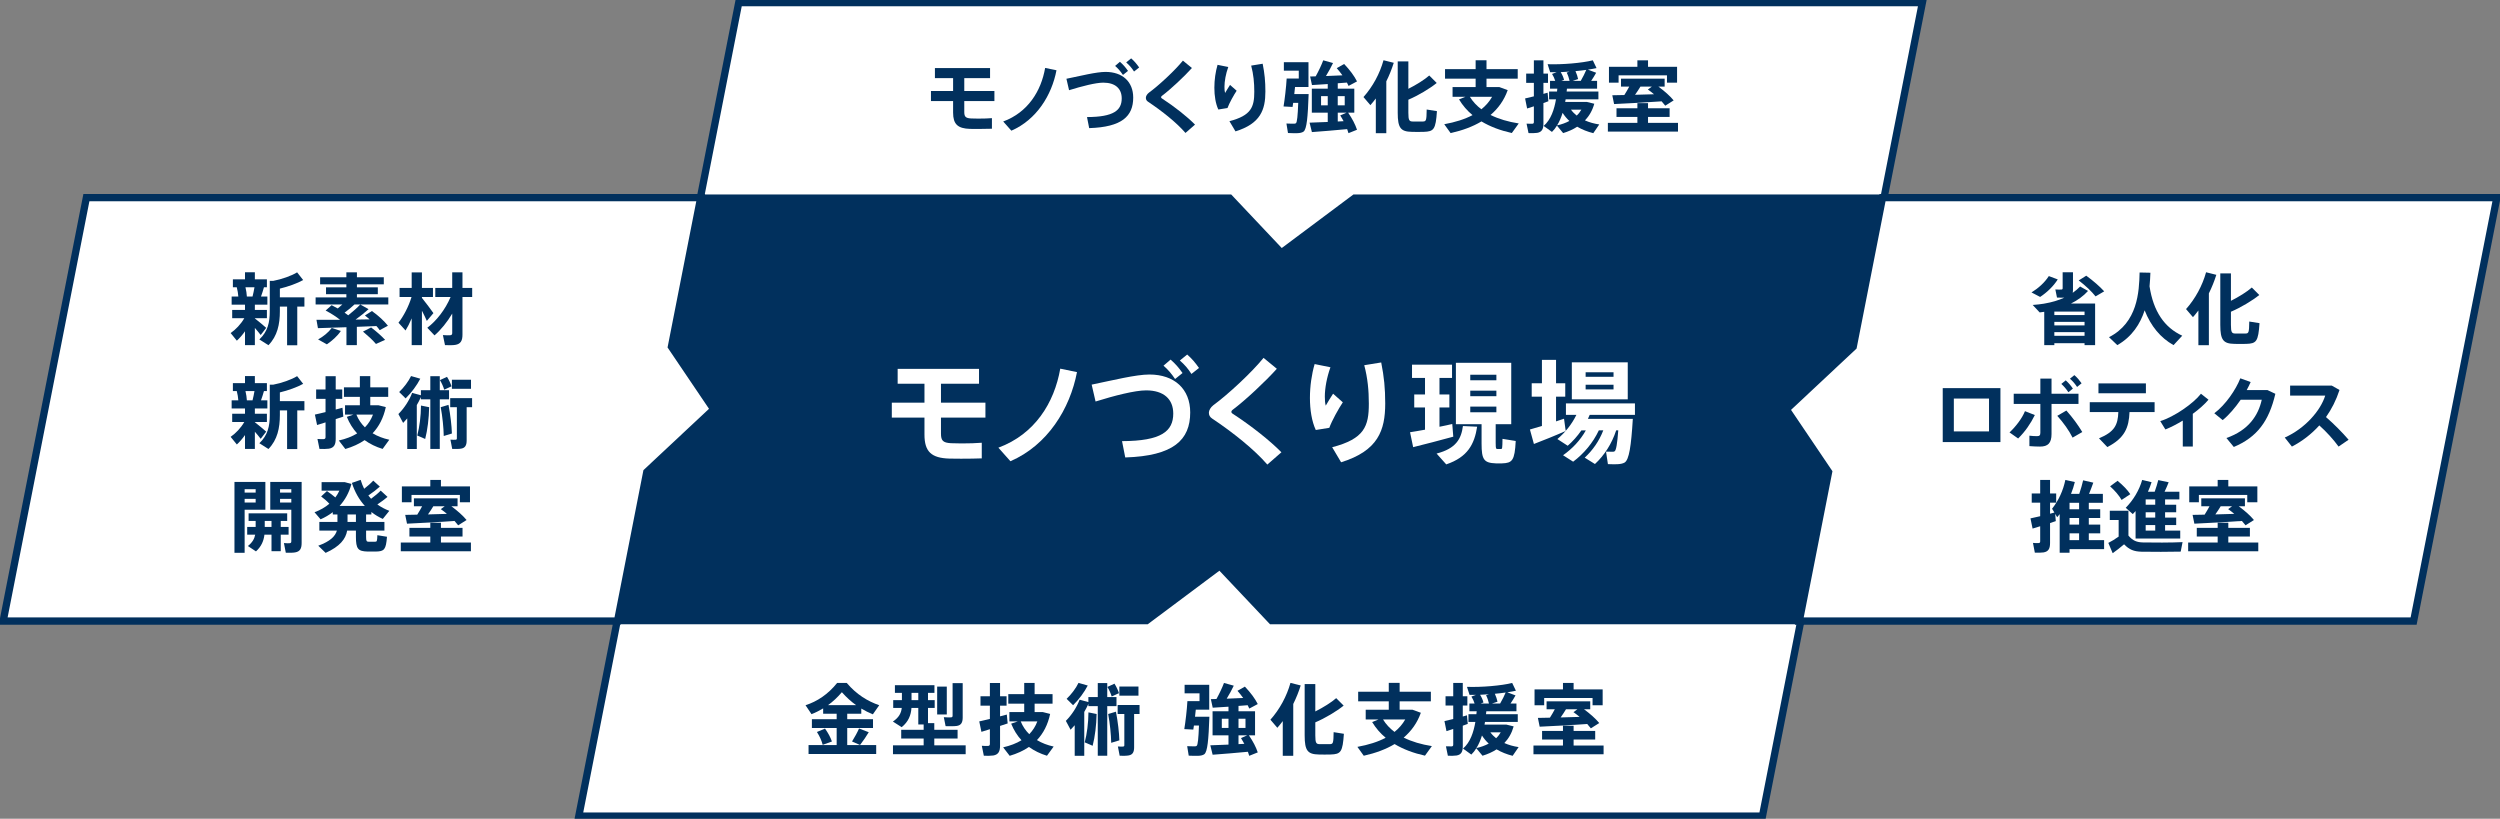 <svg width="684" height="224" viewBox="0 0 684 224" fill="none" xmlns="http://www.w3.org/2000/svg">
<rect x="0" y="0" width="684" height="224" fill="#808080" stroke="none"/>
<g clip-path="url(#clip0_192_11047)">
<path d="M492.698 169.929H168.852L191.63 54.07H515.47L492.698 169.929Z" fill="#01305D" stroke="#01305D" stroke-width="2" stroke-miterlimit="10"/>
<path d="M347.902 169.796L333.744 154.809L313.692 169.796H168.877L158.359 223.291H482.206L492.717 169.796H347.902Z" fill="white"/>
<path d="M347.902 169.796L333.744 154.809L313.692 169.796H168.877L158.359 223.291H482.206L492.717 169.796H347.902Z" stroke="#01305D" stroke-width="2" stroke-miterlimit="10"/>
<path d="M525.966 0.711H202.12L191.602 54.206H336.424L350.575 69.194L370.633 54.206H515.448L525.966 0.711Z" fill="white"/>
<path d="M525.966 0.711H202.12L191.602 54.206H336.424L350.575 69.194L370.633 54.206H515.448L525.966 0.711Z" stroke="#01305D" stroke-width="2" stroke-miterlimit="10"/>
<path d="M228.911 203.852V199.187H222.133V196.781H228.911V195.269H225.214V193.82C224.173 194.438 223.132 194.97 222.027 195.396L220.391 192.947C223.535 191.946 226.531 189.986 229.039 186.855H231.674C234.33 190.008 237.432 191.882 240.555 192.947L238.813 195.439C237.729 194.992 236.667 194.48 235.647 193.863V195.269H231.801V196.781H238.855V199.187H231.801V203.852H239.727V206.301H221.219V203.852H228.911ZM225.724 199.337C226.616 200.593 227.233 201.765 227.615 202.872L225.087 203.788C224.81 202.702 224.3 201.509 223.514 200.274L225.724 199.337ZM234.223 192.926C232.906 191.988 231.631 190.838 230.335 189.39C229.102 190.838 227.849 191.988 226.553 192.926H234.223ZM237.687 200.338C237.071 201.36 236.221 202.659 235.307 203.831L233.118 202.872C233.883 201.637 234.627 200.274 235.031 199.315L237.687 200.338Z" fill="#01305D"/>
<path d="M252.711 203.916V202.063H246.57V199.678H252.711V198.208H251.245V193.693H249.375C249.248 195.674 248.547 197.463 246.698 198.954L244.297 197.42C245.933 196.313 246.57 195.12 246.719 193.693H244.382V191.563H246.762V189.561H244.849V187.474H255.665V189.561H253.901V191.563H255.729V193.693H253.901V197.846H255.622V199.678H261.997V202.063H255.622V203.916H264.207V206.344H244.318V203.916H252.711ZM251.245 191.563V189.561H249.396V191.563H251.245ZM259.043 187.857V195.482H256.408V187.857H259.043ZM263.392 186.898V196.291C263.392 197.654 262.988 198.421 261.798 198.613C261.161 198.719 259.737 198.698 258.717 198.677L258.229 196.227C258.93 196.291 259.886 196.291 260.205 196.27C260.524 196.249 260.63 196.1 260.63 195.801V186.898H263.392Z" fill="#01305D"/>
<path d="M270.833 196.696V193.075H268.262V190.498H270.833V186.877H273.616V190.498H275.401V193.075H273.616V195.993C274.275 195.822 274.913 195.652 275.465 195.503L275.699 197.931C275.061 198.144 274.36 198.378 273.616 198.612V204.001C273.616 205.577 273.17 206.472 271.747 206.706C271.194 206.791 270.025 206.812 269.176 206.77C268.623 204.086 268.623 204.065 268.623 204.044C269.239 204.108 270.047 204.108 270.365 204.086C270.727 204.044 270.833 203.852 270.833 203.511V199.507C269.962 199.784 269.154 200.018 268.517 200.231L267.922 197.377C268.687 197.207 269.728 196.972 270.833 196.696ZM288.278 204.257L286.45 206.77C284.623 206.216 282.966 205.407 281.521 204.363C280.012 205.407 278.249 206.195 276.251 206.791L274.466 204.47C276.421 204.022 278.079 203.383 279.481 202.531C278.334 201.275 277.377 199.784 276.655 197.995L278.461 197.377H276.166V194.821H280.225V192.521H275.869V189.923H280.225V186.855H283.072V189.923H287.98V192.521H283.072V194.821H285.303L287.322 195.332C286.684 198.293 285.452 200.657 283.709 202.489C285.048 203.298 286.599 203.895 288.278 204.257ZM281.606 200.87C282.562 199.89 283.306 198.74 283.816 197.377H279.269C279.821 198.74 280.628 199.912 281.606 200.87Z" fill="#01305D"/>
<path d="M294.04 206.793V198.423C293.678 198.848 293.296 199.253 292.913 199.658L291.617 197.23C293.232 195.611 294.613 193.481 295.378 191.436L297.779 192.097V190.712H300.35V186.879H302.943V190.712H305.471V193.204H302.943V206.772H300.35V193.204H297.779V192.587C297.461 193.311 297.078 194.056 296.653 194.78V206.793H294.04ZM293.593 192.949L291.83 191.202C293.126 189.967 294.379 188.306 295.081 186.836L297.609 187.56C296.674 189.37 295.208 191.373 293.593 192.949ZM298.948 204.045L296.781 203.108C297.397 200.744 297.779 197.847 297.8 194.908L300.032 195.355C299.968 198.444 299.585 201.575 298.948 204.045ZM304.154 190.563C303.92 189.775 303.495 188.774 302.985 187.943L304.919 187.049C305.492 187.943 305.917 188.923 306.151 189.647L304.154 190.563ZM304.026 203.236C303.984 201 303.686 197.954 303.198 195.355L305.322 194.717C305.854 197.485 306.194 200.425 306.257 202.554L304.026 203.236ZM308.807 206.686C308.297 206.793 307.15 206.814 306.342 206.772L305.854 204.237C306.364 204.28 307.044 204.28 307.277 204.258C307.532 204.237 307.617 204.109 307.617 203.896V195.355H305.79V192.885H311.782V195.355H310.295V204.45C310.295 205.749 309.912 206.495 308.807 206.686ZM306.257 190.329V187.837H311.484V190.329H306.257Z" fill="#01305D"/>
<path d="M329.612 196.099H330.887C330.674 202.318 330.377 205.726 329.484 206.365C329.102 206.642 328.507 206.77 327.784 206.791C327.232 206.812 325.978 206.791 325.235 206.749L324.81 204.15C325.447 204.171 326.51 204.214 326.977 204.193C327.168 204.193 327.317 204.15 327.423 204.044C327.721 203.831 327.912 202.02 328.039 198.506H326.658C326.594 198.911 326.552 199.273 326.488 199.613L324.023 199.486C324.342 197.59 324.746 194.161 324.873 191.839H328.188V189.688H324.108V187.367H330.844V194.161H327.168C327.104 194.821 327.041 195.46 326.956 196.099H329.612ZM336.114 203.724V201.19H331.758V194.608H336.114V193.352C334.499 193.458 332.948 193.565 331.8 193.629L331.29 191.286C331.737 191.286 332.247 191.264 332.82 191.243C333.67 189.71 334.456 188.027 334.881 186.855L337.559 187.601C337.07 188.645 336.39 189.901 335.625 191.158C337.134 191.094 338.727 191.03 340.13 190.966C339.662 190.306 339.152 189.667 338.579 189.007L340.597 187.857C342.191 189.539 343.359 191.115 344.124 192.627L341.808 193.863C341.681 193.565 341.532 193.245 341.362 192.947C340.597 193.011 339.747 193.075 338.855 193.139V194.608H343.381V201.19H341.702C342.85 202.872 343.636 204.406 344.124 205.854L341.787 206.791C341.681 206.429 341.575 206.067 341.426 205.684C338.515 205.961 334.286 206.323 331.779 206.493L331.142 203.916C332.374 203.895 334.201 203.809 336.114 203.724ZM334.286 199.166H336.114V196.653H334.286V199.166ZM340.767 199.166V196.653H338.855V199.166H340.767ZM340.448 203.511C340.172 203 339.875 202.468 339.535 201.935L341.235 201.19H338.855V203.596C339.407 203.575 339.938 203.532 340.448 203.511Z" fill="#01305D"/>
<path d="M353.833 206.793H350.964V197.294C350.497 197.911 350.008 198.529 349.477 199.125L347.586 196.91C350.136 194.056 352.069 190.457 353.068 186.836L355.873 187.539C355.342 189.221 354.662 190.947 353.833 192.608V206.793ZM367.623 193.055C365.711 194.61 362.524 196.506 359.868 197.634V201.213C359.868 203.3 360.123 203.577 361.036 203.598C361.865 203.619 362.991 203.619 363.841 203.598C364.733 203.577 364.84 203.364 364.882 200.318L367.687 200.765C367.347 205.771 366.858 206.346 364.053 206.431C363.012 206.473 361.759 206.452 360.824 206.431C357.785 206.367 356.956 205.409 356.956 201.213V187.155H359.868V194.653C362.035 193.566 364.287 192.161 365.583 191.011L367.623 193.055Z" fill="#01305D"/>
<path d="M391.76 204.131L389.869 206.75C386.788 206.069 383.983 205.025 381.561 203.577C379.181 205.004 376.355 206.047 373.125 206.772L371.383 204.344C374.4 203.79 376.992 202.98 379.117 201.852C377.651 200.638 376.419 199.211 375.42 197.549L377.162 196.846H373.656V194.184H379.967V191.884H371.595V189.264H379.967V186.836H382.942V189.264H391.484V191.884H382.942V194.184H386.469L388.743 195.015C387.765 197.762 386.172 199.999 384.047 201.809C386.278 202.917 388.891 203.683 391.76 204.131ZM381.54 200.254C382.751 199.274 383.728 198.146 384.472 196.846H378.395C379.202 198.167 380.265 199.296 381.54 200.254Z" fill="#01305D"/>
<path d="M397.604 196.717V193.032H395.501V190.498H397.604V186.855H400.218V190.498H401.471V193.032H400.218V196.035C400.621 195.929 401.004 195.822 401.365 195.716L401.578 198.059C401.174 198.208 400.706 198.378 400.218 198.549V204.171C400.218 205.662 399.814 206.493 398.497 206.706C397.987 206.791 396.924 206.812 396.138 206.77L395.607 204.193C396.181 204.214 396.903 204.235 397.179 204.214C397.519 204.193 397.604 204.022 397.604 203.703V199.443C396.924 199.677 396.287 199.89 395.756 200.039L395.203 197.292C395.819 197.164 396.691 196.951 397.604 196.717ZM415.495 204.406C414.922 205.236 414.39 206.003 413.859 206.791C412.266 206.387 410.799 205.811 409.461 205.023C408.335 205.769 407.017 206.344 405.615 206.77L403.915 204.725C403.533 205.364 403.086 205.939 402.555 206.45L400.282 204.81C402.279 203.106 403.193 200.274 403.66 197.526H401.769V195.396H403.936C403.957 195.119 404 194.864 404.021 194.608H402.024V192.478H403.448C403.256 191.861 402.959 191.179 402.576 190.583L403.83 190.114C403.214 190.135 402.64 190.135 402.066 190.114L401.365 187.92C405.254 188.07 410.821 187.601 413.732 186.855L414.752 188.985C414.072 189.134 413.264 189.284 412.393 189.411L414.645 190.263C414.284 190.924 413.817 191.69 413.286 192.478H414.9V194.608H406.656C406.635 194.864 406.614 195.119 406.571 195.396H415.262V197.526H406.295C406.252 197.76 406.21 197.995 406.167 198.25H412.138L414.135 198.74C413.626 200.572 412.754 202.084 411.586 203.298C412.776 203.831 414.093 204.193 415.495 204.406ZM405.466 201.232C405.084 202.468 404.595 203.639 403.957 204.661C405.211 204.384 406.337 203.98 407.315 203.447C406.614 202.808 405.997 202.063 405.466 201.232ZM407.378 192.478C407.23 191.775 406.953 190.945 406.592 190.221L407.378 189.944C406.571 190.008 405.764 190.05 404.956 190.093C405.402 190.817 405.721 191.584 405.87 192.201L405.126 192.478H407.378ZM409.333 201.978C409.843 201.509 410.247 200.977 410.608 200.359H407.761C408.207 200.977 408.738 201.509 409.333 201.978ZM410.438 192.478C411.033 191.435 411.607 190.327 411.947 189.475C411.012 189.603 410.013 189.731 408.993 189.816C409.333 190.583 409.588 191.35 409.716 191.988L408.228 192.478H410.438Z" fill="#01305D"/>
<path d="M427.629 203.98V202.34H421.913V199.976H427.629V198.57H430.54V199.976H436.447V202.34H430.54V203.98H438.742V206.365H419.555V203.98H427.629ZM427.629 188.623V186.855H430.54V188.623H438.487V192.968H435.725V190.966H422.487V192.968H419.852V188.623H427.629ZM424.059 196.355C424.548 195.588 425.016 194.779 425.398 194.054H423.146V191.882H435.087V194.054H433.387C435.109 195.332 436.511 196.568 437.552 197.824L435.257 199.273C434.96 198.889 434.62 198.485 434.259 198.08C430.391 198.357 424.591 198.676 421.255 198.825L420.766 196.419C421.658 196.397 422.784 196.397 424.059 196.355ZM432.176 196.142C431.666 195.694 431.093 195.269 430.498 194.843L431.581 194.054H428.458C428.033 194.757 427.544 195.524 426.992 196.291C428.755 196.248 430.561 196.206 432.176 196.142Z" fill="#01305D"/>
<path d="M260.767 24.891V21.377H255.795V18.629H270.881V21.377H263.826V24.891H272.071V27.66H263.826V30.62C263.826 31.919 264.188 32.324 265.675 32.409C266.079 32.431 266.823 32.452 267.651 32.452C268.99 32.452 270.392 32.409 271.391 32.324V35.221C270.392 35.263 268.926 35.285 267.566 35.285C266.716 35.285 265.888 35.285 265.378 35.263C262.042 35.157 260.767 33.985 260.767 30.812V27.66H254.711V24.891H260.767Z" fill="#01305D"/>
<path d="M289.053 19.227C287.757 26.043 283.592 32.773 276.708 35.755L274.477 33.242C281.212 30.75 284.846 24.956 285.951 18.588L289.053 19.227Z" fill="#01305D"/>
<path d="M302.483 19.675C307.115 19.675 310.047 22.358 310.047 26.703C310.047 31.815 306.945 34.776 297.999 35.053L297.404 32.028C304.692 32.007 306.902 30.196 306.902 26.916C306.902 24.275 305.181 22.614 301.866 22.614C299.805 22.614 295.981 23.594 292.496 24.68L291.773 21.549C295.726 20.74 299.954 19.675 302.483 19.675ZM306.414 16.906C307.348 17.737 307.88 18.354 308.623 19.398L307.242 20.505C306.541 19.483 305.989 18.823 305.096 18.035L306.414 16.906ZM309.488 15.969C310.401 16.778 310.932 17.417 311.676 18.461L310.274 19.568C309.615 18.546 309.041 17.886 308.128 17.076L309.488 15.969Z" fill="#01305D"/>
<path d="M326.108 18.609C324.09 20.867 320.265 24.466 317.864 26.256C317.736 26.362 317.673 26.49 317.673 26.596C317.673 26.703 317.736 26.809 317.821 26.873C321.476 29.259 324.812 31.921 326.958 34.094L324.344 36.373C321.965 33.604 317.97 30.409 314.103 27.832C313.678 27.555 313.508 27.193 313.508 26.745C313.508 26.341 313.805 25.766 314.336 25.361C317.078 23.359 321.497 19.248 323.643 16.586L326.108 18.609Z" fill="#01305D"/>
<path d="M332.25 23.997C332.25 21.846 332.569 19.631 333.121 17.736L336.053 18.332C335.374 20.206 335.012 22.23 335.012 23.763C335.012 24.445 335.055 25.041 335.182 25.446C335.501 24.892 336.138 23.827 336.542 23.231L338.348 24.828C337.583 25.957 336.308 28.257 335.841 29.556L333.334 29.961C332.59 28.364 332.25 26.213 332.25 24.019V23.997ZM345.467 17.438C345.998 20.121 346.21 22.23 346.21 25.041C346.21 30.025 344.893 33.816 338.03 35.946L336.372 33.156C342.364 31.601 343.172 29.258 343.172 25.084C343.172 22.634 342.959 20.355 342.322 17.949L345.467 17.438Z" fill="#01305D"/>
<path d="M389.883 117.55V111.487H386.936V107.923H389.883V103.407H386.327V99.779H397.277V103.407H393.842V107.923H396.548V111.487H393.842V116.762C395.117 116.52 396.335 116.243 397.341 116.002L397.617 119.474C394.395 120.361 389.529 121.639 386.639 122.342L385.789 118.26C386.887 118.11 388.311 117.834 389.897 117.557L389.883 117.55ZM404.148 116.754C403.39 121.568 401.534 125.075 395.691 127.056L393.049 124.095C398.368 122.725 399.799 120.07 400.259 116.563L404.155 116.747L404.148 116.754ZM409.226 121.355C409.226 122.633 409.29 122.846 409.679 122.846H410.657C411.018 122.846 411.053 122.661 411.082 120.07L414.701 120.652C414.425 126.048 413.759 126.687 410.926 126.779H409.283C405.996 126.658 405.359 125.771 405.359 121.355V116.052H398.333V99.254H413.476V116.052H409.219V121.355H409.226ZM402.264 104.046H409.41V102.52H402.264V104.046ZM402.264 108.405H409.41V106.879H402.264V108.405ZM402.264 112.793H409.41V111.238H402.264V112.793Z" fill="white"/>
<path d="M421.872 116.54V108.525H419.075V104.869H421.872V98.465H425.733V104.869H428.254V108.525H425.733V115.291C426.526 115.05 427.255 114.773 427.921 114.56L428.374 117.911C425.789 119.068 421.929 120.623 419.677 121.475L418.586 117.513C419.436 117.272 420.59 116.931 421.872 116.54ZM430.421 126.324L427.652 124.556C430.145 122.788 432.334 120.53 433.885 117.755H432.667C431.569 119.338 430.294 120.772 428.927 121.957L426.101 120.126C428.197 118.358 430.025 116.136 431.3 113.509H428.438V110.371H447.321V113.509H434.94C434.791 113.878 434.607 114.24 434.451 114.609H446.74C446.287 122.014 445.734 125.798 444.488 126.558C443.999 126.835 443.298 126.984 442.42 127.012C441.903 127.041 440.628 127.012 439.926 126.984L439.409 123.569C439.955 123.597 440.84 123.597 441.265 123.597C441.449 123.597 441.633 123.569 441.754 123.477C442.179 123.235 442.483 121.404 442.76 117.747H442.186C440.996 121.404 438.928 124.606 436.378 126.956L433.58 125.216C435.74 123.207 437.504 120.736 438.659 117.747H437.44C435.825 121.191 433.304 124.151 430.414 126.317L430.421 126.324ZM445.352 99.132V109.249H430.053V99.132H445.352ZM433.828 103.094H441.463V101.844H433.828V103.094ZM433.828 106.544H441.463V105.266H433.828V106.544Z" fill="white"/>
<path d="M252.935 110.167V104.982H245.599V100.928H267.859V104.982H257.45V110.167H269.614V114.252H257.45V118.621C257.45 120.538 257.983 121.135 260.177 121.26C260.773 121.292 261.87 121.323 263.093 121.323C265.068 121.323 267.138 121.26 268.611 121.135V125.409C267.138 125.471 264.974 125.503 262.968 125.503C261.714 125.503 260.491 125.503 259.739 125.471C254.816 125.314 252.935 123.586 252.935 118.903V114.252H244V110.167H252.935Z" fill="white"/>
<path d="M294.663 101.808C292.751 111.864 286.606 121.795 276.448 126.195L273.156 122.486C283.095 118.81 288.456 110.262 290.086 100.865L294.663 101.808Z" fill="white"/>
<path d="M314.481 102.468C321.316 102.468 325.642 106.428 325.642 112.839C325.642 120.381 321.065 124.749 307.866 125.158L306.988 120.695C317.741 120.664 321.002 117.993 321.002 113.153C321.002 109.256 318.463 106.805 313.572 106.805C310.531 106.805 304.887 108.251 299.746 109.853L298.68 105.234C304.511 104.039 310.75 102.468 314.481 102.468ZM320.281 98.383C321.66 99.608 322.444 100.52 323.542 102.06L321.504 103.694C320.469 102.185 319.654 101.211 318.337 100.048L320.281 98.383ZM324.816 97C326.165 98.194 326.948 99.137 328.046 100.677L325.976 102.311C325.005 100.803 324.158 99.828 322.81 98.634L324.816 97Z" fill="white"/>
<path d="M349.342 100.898C346.363 104.229 340.72 109.54 337.177 112.18C336.989 112.337 336.895 112.525 336.895 112.682C336.895 112.839 336.989 112.997 337.114 113.091C342.507 116.611 347.429 120.539 350.596 123.744L346.739 127.107C343.228 123.022 337.334 118.308 331.628 114.505C331.001 114.097 330.75 113.562 330.75 112.902C330.75 112.305 331.189 111.457 331.973 110.86C336.017 107.906 342.538 101.84 345.705 97.912L349.342 100.898Z" fill="white"/>
<path d="M358.398 108.847C358.398 105.673 358.869 102.405 359.684 99.608L364.01 100.488C363.007 103.253 362.474 106.239 362.474 108.502C362.474 109.507 362.537 110.387 362.725 110.984C363.195 110.167 364.136 108.596 364.731 107.716L367.396 110.073C366.268 111.738 364.387 115.132 363.697 117.049L359.997 117.646C358.9 115.29 358.398 112.116 358.398 108.879V108.847ZM377.899 99.168C378.683 103.128 378.996 106.239 378.996 110.387C378.996 117.741 377.053 123.335 366.926 126.477L364.481 122.36C373.322 120.066 374.513 116.609 374.513 110.45C374.513 106.836 374.2 103.473 373.259 99.922L377.899 99.168Z" fill="white"/>
<path d="M356.768 25.744H358.043C357.83 31.963 357.533 35.371 356.641 36.01C356.258 36.287 355.663 36.414 354.941 36.436C354.388 36.457 353.135 36.436 352.391 36.393L351.966 33.795C352.603 33.816 353.666 33.859 354.133 33.837C354.324 33.837 354.473 33.795 354.579 33.688C354.877 33.475 355.068 31.665 355.196 28.151H353.814C353.751 28.555 353.708 28.917 353.644 29.258L351.18 29.13C351.498 27.235 351.902 23.805 352.03 21.484H355.344V19.333H351.265V17.011H358V23.805H354.324C354.261 24.466 354.197 25.105 354.112 25.744H356.768ZM363.27 33.369V30.834H358.914V24.253H363.27V22.996C361.655 23.103 360.104 23.209 358.957 23.273L358.447 20.93C358.893 20.93 359.403 20.909 359.977 20.888C360.826 19.354 361.613 17.671 362.038 16.5L364.715 17.245C364.226 18.289 363.546 19.546 362.781 20.802C364.29 20.738 365.884 20.675 367.286 20.611C366.818 19.95 366.309 19.311 365.735 18.651L367.753 17.501C369.347 19.184 370.516 20.76 371.281 22.272L368.965 23.507C368.837 23.209 368.688 22.89 368.518 22.591C367.753 22.655 366.904 22.719 366.011 22.783V24.253H370.537V30.834H368.858C370.006 32.517 370.792 34.05 371.281 35.499L368.943 36.436C368.837 36.074 368.731 35.712 368.582 35.328C365.671 35.605 361.443 35.967 358.935 36.138L358.298 33.56C359.53 33.539 361.358 33.454 363.27 33.369ZM361.443 28.811H363.27V26.297H361.443V28.811ZM367.916 28.811V26.297H366.004V28.811H367.916ZM367.605 33.156C367.328 32.645 367.031 32.112 366.691 31.58L368.391 30.834H366.011V33.241C366.564 33.22 367.095 33.177 367.605 33.156Z" fill="#01305D"/>
<path d="M379.294 36.438H376.425V26.938C375.958 27.556 375.469 28.174 374.938 28.77L373.047 26.555C375.597 23.701 377.53 20.101 378.529 16.48L381.334 17.183C380.803 18.866 380.123 20.591 379.294 22.253V36.438ZM393.084 22.7C391.172 24.255 387.985 26.15 385.328 27.279V30.857C385.328 32.944 385.583 33.221 386.497 33.243C387.326 33.264 388.452 33.264 389.302 33.243C390.194 33.221 390.301 33.008 390.343 29.963L393.148 30.41C392.808 35.415 392.319 35.99 389.514 36.075C388.473 36.118 387.22 36.097 386.285 36.075C383.246 36.011 382.417 35.053 382.417 30.857V16.8H385.328V24.297C387.496 23.211 389.748 21.805 391.044 20.655L393.084 22.7Z" fill="#01305D"/>
<path d="M415.526 33.775L413.635 36.395C410.554 35.713 407.749 34.67 405.326 33.221C402.947 34.648 400.121 35.692 396.891 36.416L395.148 33.988C398.166 33.434 400.758 32.625 402.883 31.496C401.417 30.282 400.184 28.855 399.186 27.194L400.928 26.491H397.422V23.829H403.733V21.528H395.361V18.909H403.733V16.48H406.708V18.909H415.249V21.528H406.708V23.829H410.235L412.508 24.659C411.531 27.407 409.937 29.643 407.812 31.454C410.044 32.561 412.657 33.328 415.526 33.775ZM405.305 29.899C406.516 28.919 407.494 27.79 408.237 26.491H402.16C402.968 27.811 404.03 28.94 405.305 29.899Z" fill="#01305D"/>
<path d="M419.667 26.361V22.677H417.563V20.142H419.667V16.5H422.28V20.142H423.534V22.677H422.28V25.68C422.684 25.573 423.066 25.467 423.428 25.36L423.64 27.703C423.236 27.852 422.769 28.023 422.28 28.193V33.816C422.28 35.307 421.877 36.138 420.559 36.35C420.049 36.436 418.987 36.457 418.201 36.414L417.669 33.837C418.243 33.859 418.965 33.88 419.242 33.859C419.582 33.837 419.667 33.667 419.667 33.347V29.088C418.987 29.322 418.349 29.535 417.818 29.684L417.266 26.936C417.882 26.809 418.753 26.596 419.667 26.361ZM437.558 34.05C436.984 34.881 436.453 35.648 435.922 36.436C434.328 36.031 432.862 35.456 431.523 34.668C430.397 35.413 429.08 35.988 427.677 36.414L425.977 34.37C425.595 35.009 425.149 35.584 424.618 36.095L422.344 34.455C424.341 32.751 425.255 29.918 425.722 27.171H423.831V25.041H425.999C426.02 24.764 426.062 24.508 426.084 24.253H424.086V22.123H425.51C425.319 21.505 425.021 20.824 424.639 20.227L425.892 19.759C425.276 19.78 424.703 19.78 424.129 19.759L423.428 17.565C427.316 17.714 432.883 17.245 435.794 16.5L436.814 18.63C436.134 18.779 435.327 18.928 434.456 19.056L436.708 19.908C436.347 20.568 435.879 21.335 435.348 22.123H436.963V24.253H428.718C428.697 24.508 428.676 24.764 428.634 25.041H437.324V27.171H428.357C428.315 27.405 428.272 27.639 428.23 27.895H434.201L436.198 28.385C435.688 30.216 434.817 31.729 433.648 32.943C434.838 33.475 436.155 33.837 437.558 34.05ZM427.529 30.877C427.146 32.112 426.657 33.283 426.02 34.306C427.274 34.029 428.4 33.624 429.377 33.092C428.676 32.453 428.06 31.707 427.529 30.877ZM429.434 22.123C429.285 21.42 429.009 20.589 428.648 19.865L429.434 19.588C428.626 19.652 427.819 19.695 427.012 19.737C427.458 20.462 427.776 21.228 427.925 21.846L427.182 22.123H429.434ZM431.389 31.622C431.899 31.154 432.302 30.621 432.664 30.003H429.816C430.263 30.621 430.794 31.154 431.389 31.622ZM432.494 22.123C433.089 21.079 433.662 19.972 434.002 19.12C433.067 19.248 432.069 19.375 431.049 19.46C431.389 20.227 431.644 20.994 431.771 21.633L430.284 22.123H432.494Z" fill="#01305D"/>
<path d="M447.988 33.624V31.984H442.273V29.62H447.988V28.214H450.899V29.62H456.807V31.984H450.899V33.624H459.101V36.01H439.914V33.624H447.988ZM447.988 18.268V16.5H450.899V18.268H458.846V22.613H456.084V20.611H442.846V22.613H440.212V18.268H447.988ZM444.419 25.999C444.907 25.233 445.375 24.423 445.757 23.699H443.505V21.526H455.447V23.699H453.747C455.468 24.977 456.87 26.212 457.911 27.469L455.617 28.917C455.319 28.534 454.979 28.129 454.618 27.724C450.751 28.001 444.95 28.321 441.614 28.47L441.125 26.063C442.018 26.042 443.144 26.042 444.419 25.999ZM452.536 25.786C452.026 25.339 451.452 24.913 450.857 24.487L451.941 23.699H448.817C448.392 24.402 447.903 25.169 447.351 25.935C449.115 25.893 450.921 25.85 452.536 25.786Z" fill="#01305D"/>
<path d="M515.06 54.07L507.042 94.85L488.719 111.996L500.299 129.142L492.281 169.929H660.363L683.142 54.07H515.06Z" fill="white"/>
<path d="M515.06 54.07L507.042 94.85L488.719 111.996L500.299 129.142L492.281 169.929H660.363L683.142 54.07H515.06Z" stroke="#01305D" stroke-width="2" stroke-miterlimit="10"/>
<path d="M195.29 111.996L183.703 94.85L191.72 54.07H23.638L0.867 169.929H168.949L176.96 129.142L195.29 111.996Z" fill="white"/>
<path d="M195.29 111.996L183.703 94.85L191.72 54.07H23.638L0.867 169.929H168.949L176.96 129.142L195.29 111.996Z" stroke="#01305D" stroke-width="2" stroke-miterlimit="10"/>
<path d="M563.002 76.45C561.834 78.303 560.028 80.028 558.179 81.242L555.82 80.007C557.669 78.878 559.411 77.323 560.559 75.534L563.002 76.45ZM562.067 93.894V94.426H559.305V85.31C558.88 85.374 558.476 85.438 558.051 85.48L556.139 83.436C557.244 83.351 558.285 83.244 559.305 83.074V83.052H559.39C561.366 82.712 563.194 82.179 564.808 81.434C564.171 81.455 563.406 81.434 562.79 81.412L562.344 79.197C562.917 79.24 563.746 79.24 564.022 79.219C564.235 79.197 564.341 79.091 564.341 78.878V74.49H567.167V79.368C567.167 79.645 567.146 79.9 567.103 80.113C567.826 79.602 568.506 79.027 569.122 78.388L571.289 79.602C570.014 81.008 568.421 82.158 566.614 83.052H573.223V94.426H570.333V93.894H562.067ZM570.333 86.205V85.246H562.067V86.205H570.333ZM570.333 89.037V88.058H562.067V89.037H570.333ZM570.333 91.87V90.869H562.067V91.87H570.333ZM570.8 75.427C572.819 76.918 574.434 78.324 575.709 79.709L573.35 81.093C572.224 79.687 570.673 78.218 568.739 76.727L570.8 75.427Z" fill="#01305D"/>
<path d="M588.115 78.346C589.178 85.225 592.174 89.592 597.061 91.849L594.681 94.427C591.09 92.403 588.476 89.23 586.776 84.906C585.565 88.612 583.334 92.126 579.297 94.427L577.023 92.254C584.864 88.25 585.268 79.922 585.395 74.555L588.349 74.619C588.306 75.747 588.243 77.025 588.115 78.346Z" fill="#01305D"/>
<path d="M604.349 94.447H601.48V84.948C601.013 85.566 600.524 86.183 599.993 86.78L598.102 84.565C600.651 81.71 602.585 78.111 603.584 74.49L606.388 75.193C605.857 76.876 605.177 78.601 604.349 80.262V94.447ZM618.139 80.71C616.226 82.264 613.039 84.16 610.383 85.289V88.867C610.383 90.954 610.638 91.231 611.552 91.252C612.38 91.274 613.507 91.274 614.357 91.252C615.249 91.231 615.355 91.018 615.398 87.972L618.203 88.42C617.863 93.425 617.374 94 614.569 94.085C613.528 94.128 612.274 94.106 611.339 94.085C608.301 94.021 607.472 93.063 607.472 88.867V74.81H610.383V82.307C612.55 81.221 614.803 79.815 616.099 78.665L618.139 80.71Z" fill="#01305D"/>
<path d="M547.319 106.191V120.952H531.531V106.191H547.319ZM544.195 118.034V109.045H534.57V118.034H544.195Z" fill="#01305D"/>
<path d="M556.732 113.559C555.584 115.902 554.054 118.117 552.163 119.97L549.805 118.309C551.483 116.754 553.226 114.496 554.033 112.494L556.732 113.559ZM568.673 110.513H561.3V118.735C561.3 121.248 560.301 122.185 558.155 122.185C557.412 122.185 556.307 122.143 555.244 122.057V119.203C555.924 119.289 556.753 119.331 557.327 119.331C558.007 119.331 558.24 119.097 558.24 118.373V110.513H550.952V107.723H558.24V103.591H561.3V107.723H568.673V110.513ZM565.359 112.324C567.101 114.283 568.503 116.2 569.714 118.202L567.058 119.736C566.038 117.712 564.636 115.753 562.872 113.772L565.359 112.324ZM565.189 104.06C566.017 104.827 566.506 105.402 567.143 106.318L565.911 107.319C565.295 106.403 564.764 105.764 563.977 105.04L565.189 104.06ZM567.547 102.633C568.376 103.357 568.865 103.953 569.523 104.869L568.291 105.87C567.675 104.954 567.165 104.337 566.336 103.613L567.547 102.633Z" fill="#01305D"/>
<path d="M576.56 122.313L574.286 119.928C578.557 118.139 579.45 116.264 579.577 112.75H571.758V110.045H589.5V112.75H582.637C582.467 116.946 581.362 119.864 576.56 122.313ZM587.12 104.891V107.596H574.138V104.891H587.12Z" fill="#01305D"/>
<path d="M599.95 122.163H597.209V115.071C595.594 116.051 593.958 116.902 592.449 117.499L591.047 115.22C594.85 114.048 600.12 110.406 602.181 107.723L604.242 109.363C603.201 110.598 601.671 111.961 599.95 113.218V122.163Z" fill="#01305D"/>
<path d="M620.37 106.722L622.537 107.744C620.795 115.199 617.565 119.608 611.169 122.291L609.151 119.842C615.228 117.712 617.863 113.665 618.819 109.363H613.06C611.573 111.514 609.831 113.559 608.131 114.943L605.836 113.069C608.938 110.747 611.743 106.594 612.954 103.506L615.78 104.528C615.483 105.231 615.1 105.977 614.697 106.722H620.37Z" fill="#01305D"/>
<path d="M642.576 120.311L639.834 122.185C638.453 120.268 636.52 118.138 634.565 116.392C632.355 118.841 629.784 120.779 627.064 122.185L625.109 119.714C630.698 117.222 634.926 112.302 636.18 108.234H626.576V105.508H637.986L640.089 106.701C639.176 109.491 637.922 111.961 636.392 114.113C638.602 116.029 640.791 118.245 642.576 120.311Z" fill="#01305D"/>
<path d="M560.894 143.108V148.561C560.894 150.094 560.469 150.904 559.13 151.138C558.599 151.223 557.536 151.244 556.729 151.202L556.219 148.539C556.75 148.603 557.473 148.603 557.77 148.582C558.11 148.561 558.195 148.39 558.195 148.092V143.981C557.43 144.216 556.686 144.45 556.113 144.62L555.539 141.83C556.219 141.681 557.175 141.468 558.195 141.234V137.528H555.879V135.015H558.195V131.309H560.894V135.015H562.572V137.528H560.894V140.552C561.319 140.446 561.701 140.339 562.084 140.233L561.446 139.189C563.252 136.91 564.485 134.205 565.08 131.309L567.672 131.884C567.417 132.97 567.056 134.056 566.631 135.121H568.883C569.329 133.801 569.733 132.416 569.945 131.415L572.729 132.054C572.41 132.97 572.007 134.035 571.56 135.121H575.343V137.57H571.497V139.338H574.62V141.724H571.497V143.534H574.62V145.92H571.497V147.773H575.683V150.243H566.227V151.223H563.528V140.659C563.316 140.936 563.082 141.234 562.849 141.511L562.296 140.595L562.466 142.576C561.999 142.746 561.467 142.916 560.894 143.108ZM566.227 139.338H568.841V137.57H566.227V139.338ZM566.227 143.534H568.841V141.724H566.227V143.534ZM568.841 147.773V145.92H566.227V147.773H568.841Z" fill="#01305D"/>
<path d="M586.313 148.412C588.671 148.475 594.366 148.475 597.149 148.326L596.639 150.925C593.983 150.989 588.48 151.01 585.867 150.946C583.848 150.882 582.594 150.414 581.149 148.923C580.023 149.902 578.982 150.669 578.026 151.351C577.643 150.435 577.261 149.498 576.836 148.539C577.707 148.113 578.663 147.517 579.662 146.814V142.278H577.24V139.743H582.339V146.537C583.55 147.986 584.698 148.369 586.313 148.412ZM579.365 131.543C580.894 132.821 582.042 133.992 582.849 135.206L580.469 136.782C579.768 135.568 578.706 134.312 577.325 133.055L579.365 131.543ZM596.512 145.174V147.347H584.294V139.828C584.039 140.105 583.784 140.403 583.529 140.659L581.596 138.934C583.699 136.804 585.293 134.12 586.1 131.309L588.671 131.926C588.395 132.821 588.055 133.694 587.673 134.546H589.521C589.925 133.417 590.286 132.224 590.499 131.351L593.346 131.948C593.048 132.714 592.666 133.63 592.22 134.546H596.278V136.633H592.369V138.103H595.407V140.148H592.369V141.617H595.407V143.662H592.369V145.174H596.512ZM589.67 138.103V136.633H587.056V138.103H589.67ZM589.67 141.617V140.148H587.056V141.617H589.67ZM589.67 145.174V143.662H587.056V145.174H589.67Z" fill="#01305D"/>
<path d="M606.754 148.433V146.793H601.038V144.429H606.754V143.023H609.665V144.429H615.572V146.793H609.665V148.433H617.867V150.818H598.68V148.433H606.754ZM606.754 133.076V131.309H609.665V133.076H617.612V137.421H614.85V135.419H601.612V137.421H598.977V133.076H606.754ZM603.184 140.808C603.673 140.041 604.141 139.232 604.523 138.508H602.271V136.335H614.212V138.508H612.512C614.234 139.786 615.636 141.021 616.677 142.277L614.382 143.726C614.085 143.342 613.745 142.938 613.384 142.533C609.516 142.81 603.716 143.129 600.38 143.279L599.891 140.872C600.783 140.85 601.909 140.85 603.184 140.808ZM611.301 140.595C610.791 140.148 610.218 139.722 609.623 139.296L610.706 138.508H607.583C607.158 139.21 606.669 139.977 606.117 140.744C607.88 140.701 609.686 140.659 611.301 140.595Z" fill="#01305D"/>
<path d="M72.833 89.698L71.325 91.657C70.921 91.125 70.347 90.422 69.731 89.719V94.426H67.032V90.635C66.331 91.636 65.545 92.53 64.801 93.212L63.102 91.125C64.44 90.209 65.928 88.675 66.841 87.057H63.526V84.799H67.032V83.351H63.378V81.135H65.205C65.141 80.347 65.014 79.432 64.78 78.601H63.718V76.428H67.032V74.49H69.731V76.428H73.025V78.601H72.217C72.005 79.368 71.728 80.262 71.41 81.135H73.152V83.351H69.731V84.799H73.025V87.057H69.731V87.121C70.857 88.015 72.111 89.037 72.833 89.698ZM69.094 81.135C69.306 80.284 69.497 79.389 69.625 78.601H67.16C67.373 79.496 67.5 80.369 67.543 81.135H69.094ZM81.333 94.469H78.549V83.883H76.573V85.161C76.573 88.675 75.914 91.913 73.45 94.447L70.963 92.871C73.279 90.677 73.811 88.185 73.811 85.161V76.854H74.724C77.019 76.428 79.803 75.449 81.29 74.511L82.948 76.62C81.354 77.515 78.825 78.43 76.573 78.963V81.349H83.287V83.883H81.333V94.469Z" fill="#01305D"/>
<path d="M97.635 94.426H94.787V89.527C91.876 89.634 89.029 89.719 86.989 89.783L86.585 87.504C88.221 87.525 90.537 87.525 93.045 87.504C91.961 86.631 90.644 85.779 89.093 84.969L90.729 83.5C91.324 83.798 91.876 84.096 92.407 84.394C92.832 84.032 93.257 83.67 93.661 83.308H86.352V81.37H94.766V80.497H89.199V78.622H94.766V77.792H87.584V75.853H94.766V74.512H97.656V75.853H105.008V77.792H97.656V78.622H103.372V80.497H97.656V81.37H106.24V83.308H96.976C96.275 83.968 95.318 84.778 94.277 85.544C94.638 85.779 94.957 86.034 95.276 86.269C96.615 85.204 97.804 84.139 98.569 83.308L100.843 84.586C99.908 85.438 98.654 86.439 97.294 87.44C98.633 87.419 99.929 87.397 101.14 87.376C100.737 87.014 100.291 86.673 99.844 86.311L101.757 85.097C103.648 86.46 105.071 87.781 106.134 89.123L103.881 90.337C103.627 89.953 103.329 89.57 102.989 89.208C101.395 89.272 99.547 89.357 97.635 89.421V94.426ZM93.257 90.55C92.301 91.977 90.856 93.233 89.433 94.213L87.031 92.871C88.476 92.062 89.836 90.976 90.771 89.719L93.257 90.55ZM101.544 89.591C103.074 90.763 104.328 91.87 105.369 92.978L102.862 94.107C101.969 93.042 100.758 91.934 99.313 90.72L101.544 89.591Z" fill="#01305D"/>
<path d="M110.957 90.422L109.023 88.292C110.362 86.588 111.828 83.841 112.593 81.263H109.321V78.772H112.636V74.533H115.44V78.772H118.458V81.263H115.44V81.498C116.588 82.967 117.863 84.607 118.585 85.672L116.779 87.802C116.46 87.035 115.972 86.034 115.44 85.012V94.426H112.636V87.099C112.104 88.356 111.531 89.506 110.957 90.422ZM118.883 91.764L116.907 89.677C119.393 87.802 121.815 84.735 123.281 81.263H119.095V78.772H123.727V74.512H126.532V78.772H129.188V81.263H126.532V91.572C126.532 93.212 126.043 94.128 124.556 94.362C123.961 94.469 122.686 94.469 121.751 94.426L121.178 91.679C121.879 91.764 122.835 91.743 123.196 91.721C123.6 91.679 123.727 91.487 123.727 91.103V85.8C122.325 88.164 120.625 90.252 118.883 91.764Z" fill="#01305D"/>
<path d="M72.833 118.096L71.325 120.056C70.921 119.523 70.347 118.82 69.731 118.117V122.824H67.032V119.033C66.331 120.034 65.545 120.929 64.801 121.61L63.102 119.523C64.44 118.607 65.928 117.074 66.841 115.455H63.526V113.197H67.032V111.749H63.378V109.534H65.205C65.141 108.746 65.014 107.83 64.78 106.999H63.718V104.827H67.032V102.889H69.731V104.827H73.025V106.999H72.217C72.005 107.766 71.728 108.661 71.41 109.534H73.152V111.749H69.731V113.197H73.025V115.455H69.731V115.519C70.857 116.413 72.111 117.436 72.833 118.096ZM69.094 109.534C69.306 108.682 69.497 107.787 69.625 106.999H67.16C67.373 107.894 67.5 108.767 67.543 109.534H69.094ZM81.333 122.867H78.549V112.281H76.573V113.559C76.573 117.074 75.914 120.311 73.45 122.846L70.963 121.27C73.279 119.076 73.811 116.584 73.811 113.559V105.253H74.724C77.019 104.827 79.803 103.847 81.29 102.91L82.948 105.019C81.354 105.913 78.825 106.829 76.573 107.361V109.747H83.287V112.281H81.333V122.867Z" fill="#01305D"/>
<path d="M89.067 112.75V109.129H86.496V106.552H89.067V102.931H91.851V106.552H93.636V109.129H91.851V112.047C92.51 111.877 93.147 111.707 93.699 111.557L93.933 113.986C93.296 114.199 92.594 114.433 91.851 114.667V120.056C91.851 121.632 91.405 122.526 89.981 122.761C89.428 122.846 88.26 122.867 87.41 122.825C86.858 120.141 86.857 120.12 86.857 120.098C87.474 120.162 88.281 120.162 88.6 120.141C88.961 120.098 89.067 119.907 89.067 119.566V115.562C88.196 115.839 87.389 116.073 86.751 116.286L86.156 113.432C86.921 113.261 87.962 113.027 89.067 112.75ZM106.512 120.311L104.685 122.825C102.857 122.271 101.2 121.461 99.755 120.418C98.247 121.461 96.483 122.25 94.486 122.846L92.701 120.524C94.656 120.077 96.313 119.438 97.715 118.586C96.568 117.329 95.612 115.839 94.889 114.049L96.695 113.432H94.401V110.876H98.459V108.576H94.103V105.977H98.459V102.91H101.306V105.977H106.215V108.576H101.306V110.876H103.537L105.556 111.387C104.919 114.348 103.686 116.712 101.944 118.544C103.282 119.353 104.834 119.949 106.512 120.311ZM99.84 116.925C100.796 115.945 101.54 114.795 102.05 113.432H97.503C98.055 114.795 98.863 115.966 99.84 116.925Z" fill="#01305D"/>
<path d="M111.422 122.846V114.475C111.061 114.901 110.679 115.306 110.296 115.711L109 113.283C110.615 111.664 111.996 109.534 112.761 107.489L115.162 108.149V106.765H117.733V102.931H120.325V106.765H122.854V109.257H120.325V122.824H117.733V109.257H115.162V108.639C114.843 109.364 114.461 110.109 114.036 110.833V122.846H111.422ZM110.976 109.001L109.212 107.255C110.509 106.02 111.762 104.358 112.463 102.889L114.992 103.613C114.057 105.423 112.591 107.425 110.976 109.001ZM116.331 120.098L114.163 119.161C114.78 116.797 115.162 113.9 115.183 110.961L117.414 111.408C117.351 114.497 116.968 117.627 116.331 120.098ZM121.537 106.616C121.303 105.828 120.878 104.827 120.368 103.996L122.301 103.102C122.875 103.996 123.3 104.976 123.534 105.7L121.537 106.616ZM121.409 119.289C121.367 117.052 121.069 114.007 120.58 111.408L122.705 110.769C123.236 113.538 123.576 116.477 123.64 118.607L121.409 119.289ZM126.19 122.739C125.68 122.846 124.533 122.867 123.725 122.824L123.236 120.29C123.746 120.332 124.426 120.332 124.66 120.311C124.915 120.29 125 120.162 125 119.949V111.408H123.173V108.938H129.165V111.408H127.677V120.503C127.677 121.802 127.295 122.548 126.19 122.739ZM123.64 106.382V103.89H128.867V106.382H123.64Z" fill="#01305D"/>
<path d="M66.932 131.861H72.605V139.465H66.932V151.243H64.148V131.861H66.932ZM69.949 134.779V133.842H66.932V134.779H69.949ZM66.932 136.483V137.484H69.949V136.483H66.932ZM69.949 144.172V142.532H68.016V140.445H78.576V142.532H76.812V144.172H78.959V146.281H76.812V150.817H74.284V146.281H72.35C72.159 147.963 71.522 149.497 70.034 150.86L67.824 149.39C69.036 148.432 69.609 147.431 69.822 146.281H67.633V144.172H69.949ZM74.284 144.172V142.532H72.435V144.172H74.284ZM81.253 131.861H82.528V148.56C82.528 150.072 82.103 150.903 80.743 151.137C80.212 151.243 79.065 151.265 78.194 151.222L77.684 148.581C78.236 148.645 78.98 148.645 79.256 148.624C79.617 148.581 79.702 148.411 79.702 148.091V139.465H73.944V131.861H81.253ZM79.702 134.779V133.842H76.621V134.779H79.702ZM76.621 136.483V137.484H79.702V136.483H76.621Z" fill="#01305D"/>
<path d="M92.323 142.81V140.765H91.048V140.126C90.049 140.893 88.923 141.553 87.712 142.086C87.138 141.404 86.607 140.765 86.055 140.147C87.606 139.572 88.987 138.784 90.113 137.826C89.518 137.166 88.753 136.505 87.861 135.824L89.454 134.354C90.347 134.972 91.112 135.547 91.749 136.101C92.174 135.526 92.557 134.908 92.854 134.248H87.988V131.905H94.299L96.148 132.416C95.51 134.801 94.405 136.782 92.918 138.422H99.824C98.294 136.74 97.083 134.652 96.275 132.118L98.676 131.287C98.931 132.16 99.25 132.97 99.632 133.736C100.631 132.948 101.545 132.139 102.118 131.5L103.925 133.14C103.138 133.864 101.991 134.738 100.78 135.568C101.014 135.888 101.269 136.186 101.524 136.463C102.586 135.675 103.563 134.865 104.158 134.226L106.028 135.952C105.306 136.569 104.328 137.293 103.245 138.018C104.243 138.742 105.348 139.317 106.517 139.764L104.732 141.979C103.627 141.468 102.565 140.85 101.609 140.084V140.765H100.164V142.81H105.178V145.174H100.164V146.857C100.164 148.071 100.291 148.198 100.865 148.22C101.354 148.22 102.097 148.241 102.607 148.22C103.117 148.22 103.202 148.092 103.245 146.431L105.879 146.857C105.603 150.392 105.136 150.861 102.82 150.903C102.14 150.925 101.205 150.925 100.589 150.903C97.933 150.839 97.38 150.158 97.38 146.857V145.174H94.979C94.597 147.453 93.003 149.519 89.093 151.265L87.075 149.306C90.347 148.113 91.728 146.729 92.174 145.174H87.372V142.81H92.323ZM97.38 142.81V140.765H95.085V142.81H97.38Z" fill="#01305D"/>
<path d="M117.731 148.433V146.793H112.015V144.429H117.731V143.023H120.642V144.429H126.549V146.793H120.642V148.433H128.844V150.818H109.656V148.433H117.731ZM117.731 133.076V131.309H120.642V133.076H128.589V137.421H125.826V135.419H112.589V137.421H109.954V133.076H117.731ZM114.161 140.808C114.65 140.041 115.117 139.232 115.5 138.508H113.247V136.335H125.189V138.508H123.489C125.21 139.786 126.612 141.021 127.654 142.277L125.359 143.726C125.061 143.342 124.721 142.938 124.36 142.533C120.493 142.81 114.692 143.129 111.356 143.279L110.867 140.872C111.76 140.85 112.886 140.85 114.161 140.808ZM122.278 140.595C121.768 140.148 121.194 139.722 120.599 139.296L121.683 138.508H118.559C118.134 139.21 117.646 139.977 117.093 140.744C118.857 140.701 120.663 140.659 122.278 140.595Z" fill="#01305D"/>
</g>
<defs>
<clipPath id="clip0_192_11047">
<rect width="684" height="224" fill="white"/>
</clipPath>
</defs>
</svg>
